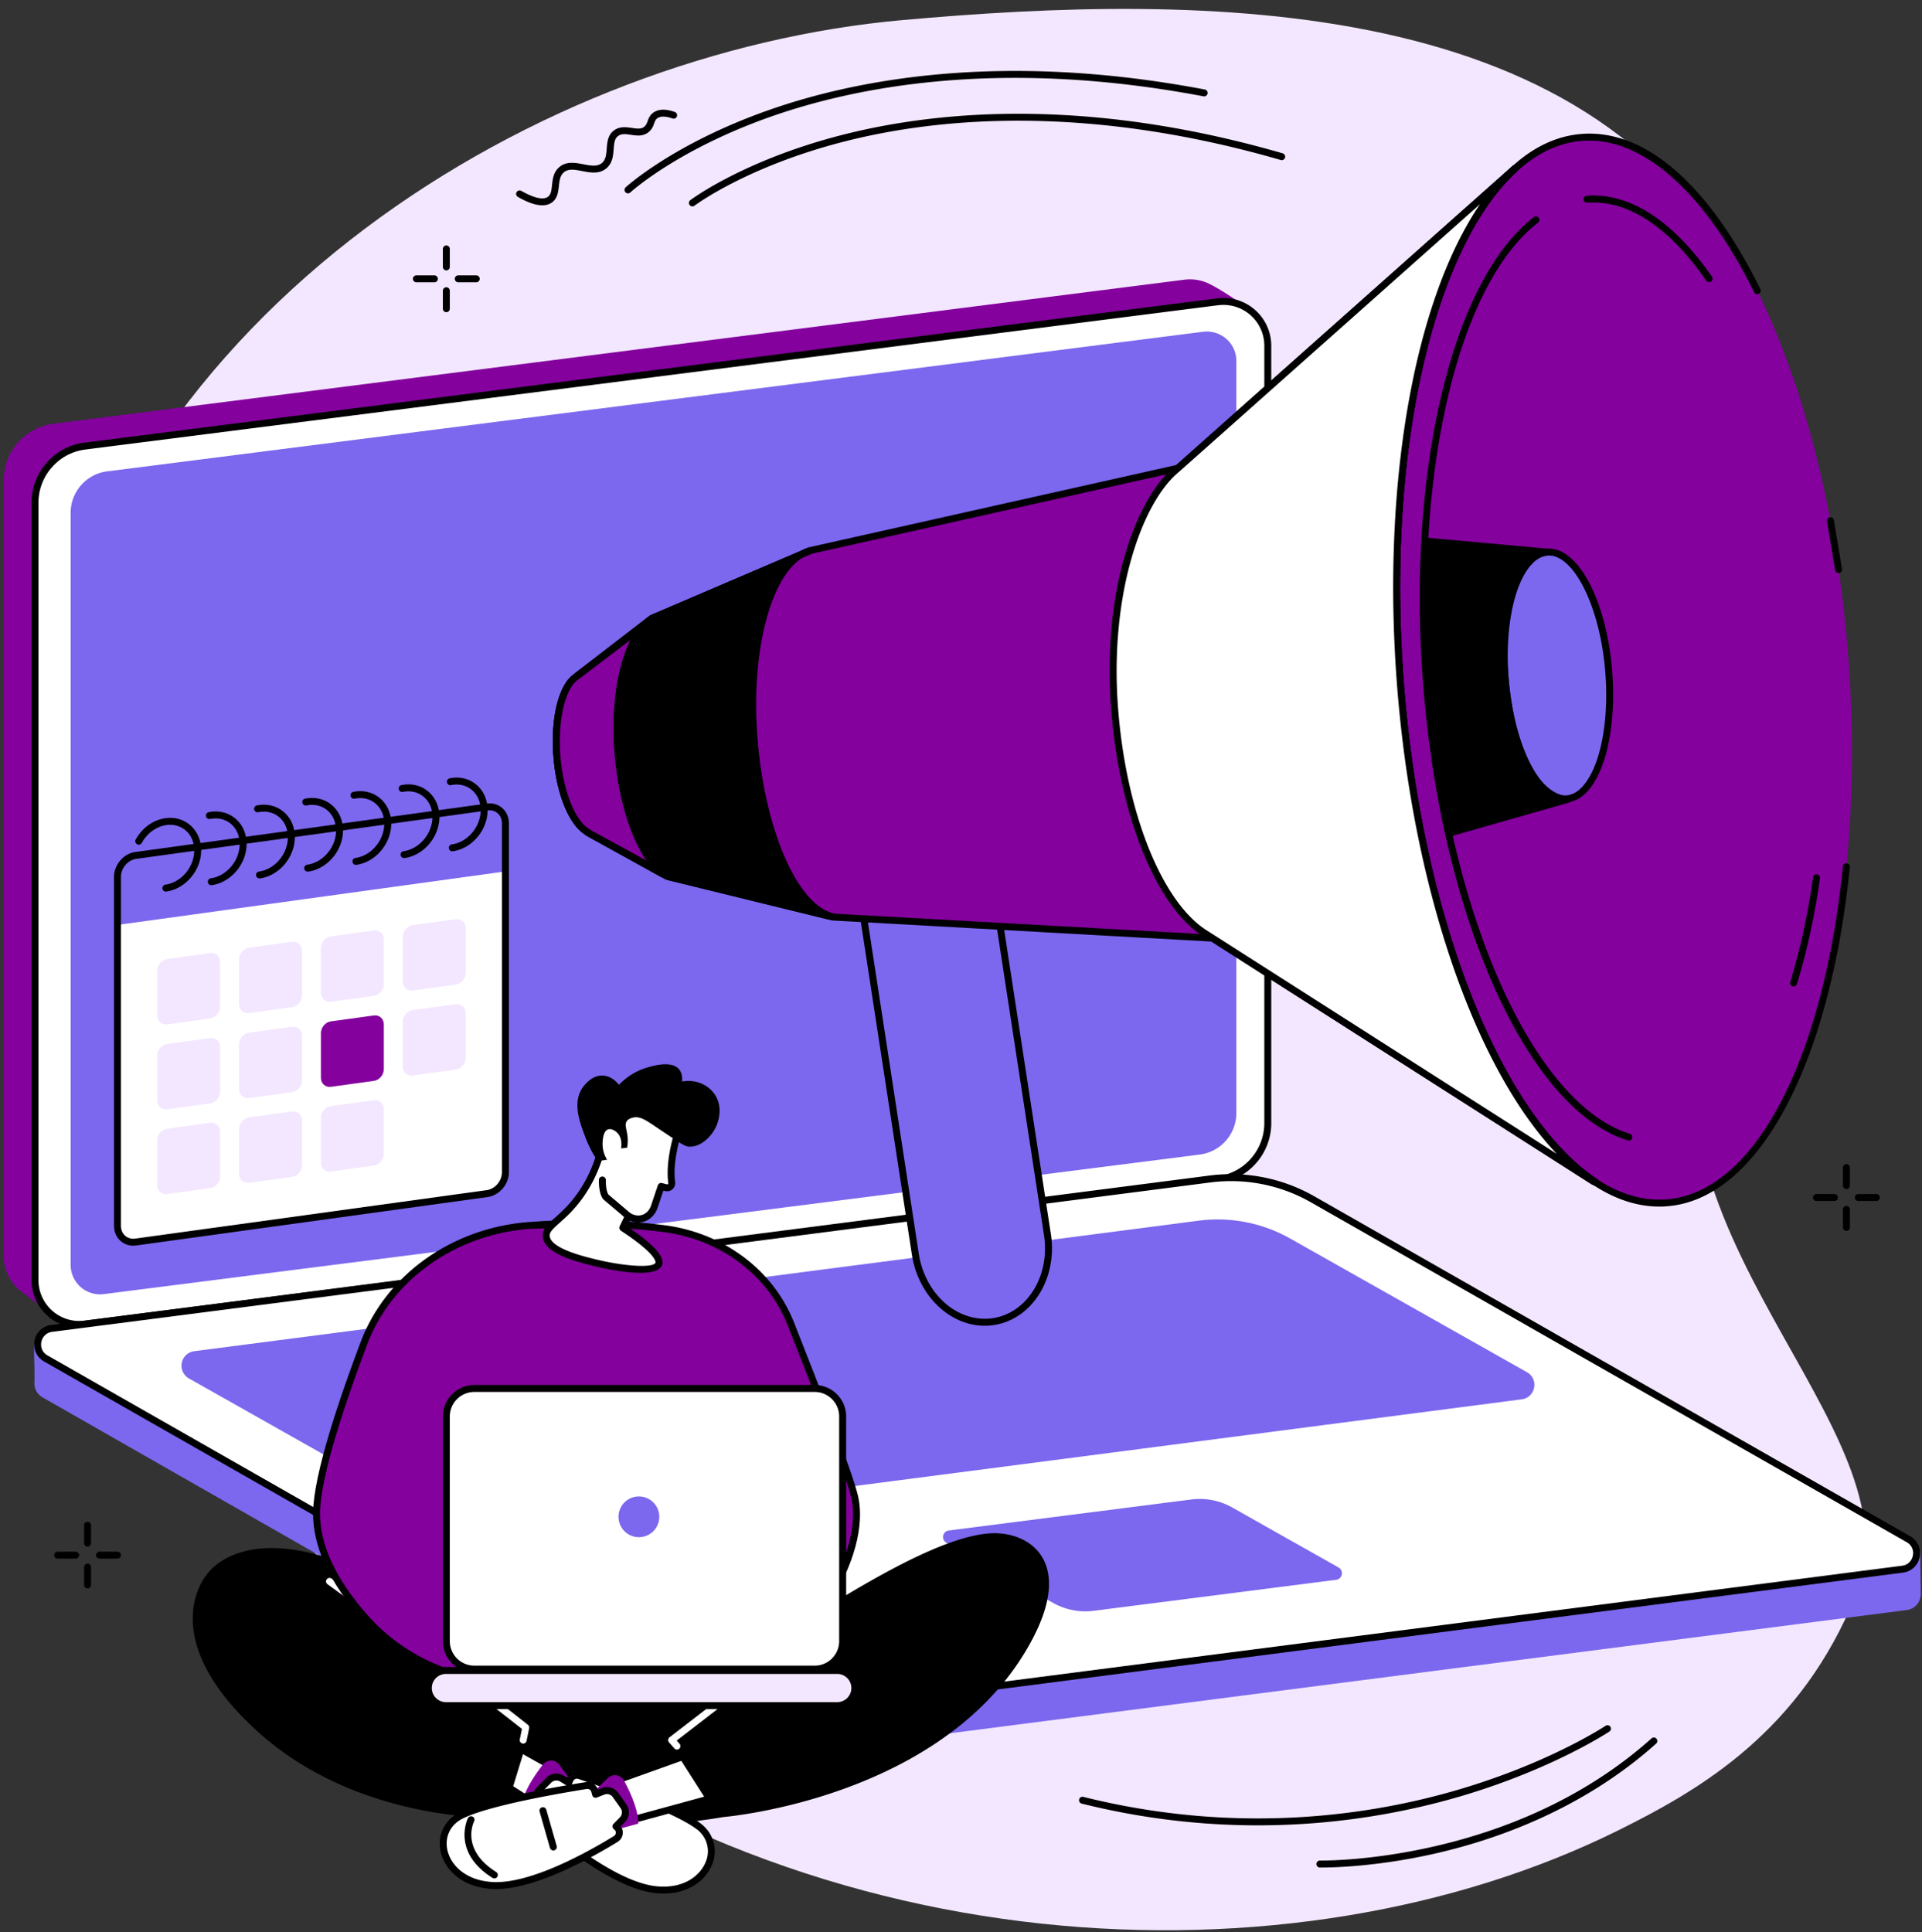 <svg fill="none" height="193" width="192" xmlns="http://www.w3.org/2000/svg"><rect width="100%" height="100%" fill="#333333" stroke="none"/><path d="m185.423 159.249c-5.485 13.662-15.443 19.458-23.698 23.563-32.552 16.166-82.12 14.041-117.917-15.86-8.38-6.995-49.682-43.64-40.318-92.979 8.282-43.614 50.771-68.755 86.63-71.963 29.714-2.661 70.464-2.99 84.401 27.594 7.834 17.203 10.532 30.833-3.348 66.911-10.12 26.291 20.953 46.026 14.25 62.734z" fill="#f3e7ff"/><path d="m125.645 182.344c-5.385 0-11.302-.605-17.593-2.172a.35.35 0 0 1 -.25-.422c.041-.188.234-.297.416-.25 15.656 3.906 29 1.771 37.443-.714 9.151-2.687 14.672-6.349 14.729-6.385a.345.345 0 0 1 .385.573c-.057.036-5.645 3.75-14.89 6.474-5.141 1.51-12.078 2.896-20.24 2.896zm6.429 4.214h-.229a.35.35 0 0 1 -.339-.359.35.35 0 0 1 .349-.339h.005c.188.005 19.162.307 33.12-12.203.146-.125.365-.115.49.031s.119.359-.027.49c-7.406 6.635-16.145 9.646-22.171 11.005-5.73 1.292-10.172 1.375-11.198 1.375zm-87.485-159.547a.35.35 0 0 1 -.349-.349v-1.792a.35.35 0 0 1 .349-.349c.193 0 .344.156.344.349v1.792c0 .193-.151.349-.344.349zm0 4.171c-.193 0-.349-.151-.349-.344v-1.792a.35.35 0 0 1 .349-.349c.193 0 .344.156.344.349v1.792a.34.34 0 0 1 -.344.344zm2.983-2.979h-1.792a.35.35 0 0 1 -.349-.349c0-.193.156-.344.349-.344h1.792c.193 0 .349.151.349.344a.35.35 0 0 1 -.349.349zm-4.176 0h-1.797a.35.35 0 0 1 -.349-.349c0-.193.156-.344.349-.344h1.797c.188 0 .344.151.344.344s-.156.349-.344.349zm141.053 90.578a.35.35 0 0 1 -.349-.349v-1.792a.35.35 0 0 1 .349-.349.35.35 0 0 1 .349.349v1.792a.35.35 0 0 1 -.349.349zm0 4.177a.35.35 0 0 1 -.349-.349v-1.791a.35.35 0 0 1 .349-.349.35.35 0 0 1 .349.349v1.791a.35.35 0 0 1 -.349.349zm2.988-2.984h-1.797a.35.35 0 0 1 -.349-.349c0-.193.156-.344.349-.344h1.797a.34.34 0 0 1 .344.344c0 .193-.151.349-.344.349zm-4.182 0h-1.797a.35.35 0 0 1 -.349-.349c0-.193.157-.344.349-.344h1.797a.34.34 0 0 1 .344.344c0 .193-.151.349-.344.349zm-174.506 34.532c-.193 0-.349-.151-.349-.344v-1.792a.35.35 0 0 1 .349-.349.35.35 0 0 1 .344.349v1.792c0 .193-.156.344-.344.344zm0 4.176a.35.35 0 0 1 -.349-.349v-1.792a.35.35 0 0 1 .349-.344c.188 0 .344.157.344.344v1.792a.35.35 0 0 1 -.344.349zm2.985-2.983h-1.791a.35.35 0 0 1 -.349-.344.35.35 0 0 1 .349-.349h1.792a.35.35 0 0 1 .349.349.35.35 0 0 1 -.349.344zm-4.176 0h-1.797a.35.35 0 0 1 -.349-.344.35.35 0 0 1 .349-.349h1.797c.188 0 .344.156.344.349 0 .187-.156.344-.344.344zm61.614-135.08a.35.35 0 0 1 -.276-.135c-.12-.156-.088-.37.063-.49.052-.036 5.307-3.995 15.193-6.521 9.099-2.328 24.114-3.901 43.984 1.844.182.057.287.25.235.432s-.245.292-.428.234c-19.697-5.693-34.572-4.151-43.578-1.849-9.761 2.49-14.932 6.375-14.984 6.411a.35.35 0 0 1 -.208.073zm-6.439-1.302c-.094 0-.187-.037-.255-.115-.13-.141-.12-.359.021-.49.042-.042 4.776-4.359 14.234-7.693 8.708-3.073 23.349-5.922 43.62-2.078.193.036.313.219.276.406a.34.34 0 0 1 -.401.276c-20.099-3.812-34.599-1-43.224 2.031-9.338 3.287-13.989 7.526-14.036 7.568-.068.063-.151.094-.234.094zm-8.561 1.193c-.641 0-1.453-.276-2.437-.839-.167-.094-.229-.307-.13-.474s.302-.224.469-.13c1.594.901 2.318.828 2.646.604.318-.213.37-.656.422-1.161.068-.625.146-1.328.745-1.828.714-.599 1.609-.422 2.401-.271.703.135 1.365.26 1.833-.12.401-.333.443-.875.489-1.448.052-.667.109-1.422.802-1.87.568-.365 1.182-.271 1.724-.193.578.089.953.125 1.255-.151.167-.156.234-.333.307-.537.094-.271.219-.609.599-.865.516-.344 1.224-.359 2.115-.042.177.063.271.26.208.443-.062.177-.261.271-.443.208-.672-.234-1.172-.25-1.495-.031-.182.12-.24.26-.333.521-.083.24-.193.542-.49.813-.562.516-1.234.417-1.828.328-.479-.073-.896-.135-1.245.089-.38.25-.432.672-.484 1.344-.052.656-.109 1.406-.745 1.927-.714.588-1.609.417-2.401.26-.729-.141-1.365-.26-1.823.125-.385.323-.443.833-.5 1.37-.068.594-.141 1.266-.724 1.662-.26.177-.573.266-.937.266z" fill="#000"/><path d="m5.026 131.224 113.292-15.735c2.843-.364 4.974-2.781 4.974-5.645l1.557-78.922s-2.583-1.859-4.047-2.568c-.745-.365-1.604-.526-2.495-.412l-112.953 14.386a5.7 5.7 0 0 0 -4.979 5.646v77.515a4.4 4.4 0 0 0 1.62 3.417z" fill="#84019e"/><path d="m8.494 132.271 113.167-14.412a5.7 5.7 0 0 0 4.984-5.656v-77.661c0-2.672-2.344-4.734-4.995-4.396l-113.166 14.417c-2.854.359-4.99 2.781-4.99 5.651v77.666c0 2.667 2.349 4.729 5 4.391z" fill="#fff"/><path d="m122.213 30.458c-.172 0-.344.01-.516.031l-113.172 14.417c-2.667.339-4.682 2.62-4.682 5.307v77.667a4.08 4.08 0 0 0 4.604 4.047l113.172-14.412a5.37 5.37 0 0 0 4.682-5.312v-77.662c0-1.172-.505-2.292-1.385-3.063a4.1 4.1 0 0 0 -2.703-1.021zm-114.281 102.198a4.8 4.8 0 0 1 -3.161-1.193 4.77 4.77 0 0 1 -1.62-3.583v-77.667c0-3.036 2.271-5.615 5.286-5.995l113.172-14.417a4.78 4.78 0 0 1 3.765 1.156 4.77 4.77 0 0 1 1.62 3.583v77.662c0 3.036-2.271 5.614-5.286 6l-113.172 14.417z" fill="#000"/><path d="m74.292 175.801 116.172-14.963c.906-.115 1.422-.875 1.412-1.636l-.052-4.218-61.428-35.073c-3.078-1.755-7.057-2.433-10.572-1.979l-114.704 14.776c-.687.088-1.281.536-1.552 1.177l-.187.427s.099 3.083.057 3.802c-.031.562.224 1.141.813 1.479l59.885 34.198a16.33 16.33 0 0 0 10.156 2.01z" fill="#7b68ee"/><path d="m74.297 171.692 115.75-14.937c1.536-.193 1.943-2.23.594-2.995l-59.558-33.979a16.34 16.34 0 0 0 -10.161-2.011l-115.755 14.932c-1.536.198-1.938 2.235-.594 3l59.562 33.974c3.078 1.756 6.641 2.464 10.162 2.016z" fill="#fff"/><path d="m122.968 117.989c-.667 0-1.338.041-2 .125l-115.755 14.932c-.667.088-.995.578-1.083 1.01-.083.433.031 1.016.615 1.344l59.563 33.979a16.11 16.11 0 0 0 9.943 1.969l115.756-14.938c.666-.083.994-.578 1.078-1.005a1.23 1.23 0 0 0 -.615-1.349l-59.557-33.974c-2.412-1.375-5.172-2.093-7.943-2.093zm-50.719 54.177c-2.891 0-5.771-.75-8.286-2.188l-59.563-33.974c-.745-.427-1.12-1.245-.953-2.083a1.94 1.94 0 0 1 1.677-1.563l115.756-14.932a16.77 16.77 0 0 1 10.375 2.057l59.557 33.974a1.93 1.93 0 0 1 .953 2.084 1.93 1.93 0 0 1 -1.672 1.557l-115.755 14.937a16.45 16.45 0 0 1 -2.089.131z" fill="#000"/><g fill="#7b68ee"><path d="m51.631 152.834 100.375-13.047c1.386-.177 1.75-2.016.537-2.709l-23.599-13.322a14.73 14.73 0 0 0 -9.177-1.818l-100.376 13.042a1.46 1.46 0 0 0 -.536 2.708l23.599 13.328c2.781 1.583 6 2.224 9.177 1.818zm57.634 8.078 24.229-3.099a.66.66 0 0 0 .239-1.219l-10.604-5.985c-1.25-.713-2.698-1-4.125-.817l-24.224 3.099c-.625.078-.792.906-.245 1.218l10.609 5.985a6.61 6.61 0 0 0 4.12.818zm11.297-127.793c-.125 0-.25.005-.375.021l-109.484 13.948c-2.078.26-3.646 2.042-3.646 4.135v75.136a2.94 2.94 0 0 0 3.318 2.916l109.485-13.942c2.078-.266 3.646-2.042 3.646-4.141v-75.13c0-.844-.36-1.651-1-2.208-.537-.479-1.235-.734-1.943-.734z"/><path d="m99.255 132.02c-3.656.568-7.162-2.453-7.812-6.729l-8.13-52.958 13.182-2.042 8.14 53.052c.651 4.24-1.755 8.115-5.38 8.677z"/></g><path d="m83.708 72.624 8.073 52.615c.333 2.177 1.464 4.114 3.094 5.312 1.307.953 2.844 1.354 4.328 1.125 3.427-.531 5.709-4.245 5.088-8.281l-8.083-52.703zm14.672 59.813c-1.365 0-2.729-.459-3.911-1.328-1.781-1.308-3.01-3.407-3.375-5.766l-8.126-52.953c-.026-.193.104-.37.292-.396l13.182-2.042a.33.33 0 0 1 .396.286l8.141 53.052c.677 4.411-1.87 8.484-5.667 9.073a6.23 6.23 0 0 1 -.932.073z" fill="#000"/><g fill="#84019e"><path d="m117.666 46.77-36.724 8.229-15.807 6.76-7.536 5.807-.052.047c-1.406.964-2.203 4.208-1.906 7.979.297 3.729 1.615 6.781 3.13 7.563l-.057.005 7.922 4.385 16.573 4.063 37.922 2.109 37.995 24.261.281.13c-9.52-6.229-17.609-25.813-19.484-49.49-1.875-23.656 3.016-44.193 11.427-51.792l-.005-.005-33.25 29.568-.427.38z"/><path d="m184.609 65.26c2.328 29.391-5.786 53.969-18.125 54.896s-24.234-22.146-26.562-51.537 5.786-53.974 18.125-54.901c12.338-.922 24.229 22.151 26.562 51.542z"/></g><path d="m165.756 120.532c-5.865 0-11.74-5.151-16.615-14.614-5.041-9.777-8.437-23.011-9.567-37.271-1.709-21.599 2.177-41.375 9.901-50.385 2.583-3.01 5.458-4.651 8.546-4.885 6.323-.474 12.657 5.036 17.834 15.505.083.172.01.38-.162.469-.172.083-.38.01-.463-.161-4.964-10.052-11.219-15.568-17.156-15.12-2.901.219-5.615 1.781-8.068 4.646-7.615 8.875-11.438 28.453-9.74 49.88 2.313 29.151 14.052 52.125 26.193 51.218 8.729-.656 15.656-13.718 17.641-33.27.02-.193.192-.333.38-.312.193.021.333.188.312.38-2.021 19.907-9.203 33.209-18.281 33.891-.25.021-.505.031-.755.031zm17.911-63.288c-.172 0-.318-.125-.344-.297l-.813-4.865c-.036-.187.084-.37.276-.406a.35.35 0 0 1 .407.276l.817 4.896c.026.188-.104.365-.291.396zm-12.933-29.057c-.11 0-.219-.052-.287-.151-3.745-5.396-7.859-8.083-11.885-7.786-.188.016-.36-.13-.375-.318a.35.35 0 0 1 .323-.375c4.286-.323 8.614 2.474 12.51 8.083a.35.35 0 0 1 -.089.484.34.34 0 0 1 -.197.063zm-8.021 85.751a.31.31 0 0 1 -.099-.016c-10-3.067-18.599-22.192-20.442-45.468-1.688-21.25 2.859-40.479 11.057-46.766.151-.115.37-.088.484.068.12.151.089.37-.062.484-8.021 6.151-12.453 25.13-10.787 46.156.886 11.177 3.422 21.875 7.141 30.115 3.651 8.099 8.203 13.333 12.812 14.75.183.057.287.25.23.432-.047.151-.183.245-.334.245zm16.454-15.391c-.036 0-.067-.005-.104-.016a.35.35 0 0 1 -.229-.437c.974-3.151 1.745-6.672 2.281-10.453.026-.187.203-.318.391-.297a.35.35 0 0 1 .297.396c-.542 3.818-1.318 7.37-2.302 10.563-.047.146-.188.245-.334.245z" fill="#000"/><path d="m160.708 67.089c.542 6.802-1.338 12.495-4.198 12.708-2.854.213-5.609-5.125-6.146-11.932s1.339-12.495 4.193-12.708c2.86-.219 5.61 5.125 6.151 11.932z" fill="#7b68ee"/><path d="m154.725 55.496-.141.005c-.599.047-1.166.375-1.687.984-1.714 2.005-2.578 6.458-2.188 11.354.505 6.375 3.068 11.62 5.636 11.62.046 0 .093 0 .14-.005.599-.047 1.167-.375 1.688-.984 1.718-2 2.578-6.458 2.187-11.354-.505-6.375-3.067-11.62-5.635-11.62zm1.62 24.656c-3.021 0-5.776-5.302-6.329-12.26-.401-5.068.521-9.719 2.355-11.859.645-.75 1.375-1.161 2.161-1.224 3.094-.234 5.958 5.151 6.521 12.255.406 5.068-.521 9.724-2.354 11.859-.646.75-1.37 1.161-2.162 1.224-.062.005-.13.005-.192.005zm-73.089 11.113 37.891 2.104a.35.35 0 0 1 .166.057l34.209 21.844c-8.13-8.521-14.339-26.323-15.948-46.625-1.594-20.151 1.677-38.562 8.276-48.25l-29.953 26.635a.32.32 0 0 1 -.157.078l-36.687 8.219-15.74 6.734-7.537 5.813c-.01.01-.021.021-.031.026-1.302.891-2.042 4.115-1.76 7.662.276 3.484 1.516 6.547 2.948 7.286a.45.45 0 0 1 .12.099l7.713 4.271zm76.151 27.193c-.047 0-.094-.011-.14-.032l-.287-.13c-.016-.01-.031-.016-.042-.026l-37.921-24.213-37.829-2.104c-.021 0-.042 0-.062-.005l-16.573-4.062c-.026-.01-.057-.021-.083-.037l-7.922-4.385c-.047-.026-.089-.062-.115-.104-1.599-.995-2.849-4.052-3.141-7.74-.307-3.891.51-7.208 2.042-8.276l.036-.036c.005-.005.016-.01.021-.016l7.531-5.807c.026-.016.047-.031.078-.042l15.807-6.766a.86.86 0 0 1 .057-.016l36.641-8.208 33.604-29.891a.35.35 0 0 1 .49.026c.062.068.099.161.094.25a.36.36 0 0 1 -.11.245c-4.067 3.677-7.432 10.672-9.469 19.698-2.114 9.375-2.755 20.375-1.848 31.807.906 11.448 3.281 22.234 6.854 31.193 3.437 8.62 7.875 15.026 12.479 18.037.151.099.203.302.114.458a.35.35 0 0 1 -.307.183z" fill="#000"/><path d="m117.765 46.682 33.578-29.859.005.005c-8.411 7.599-13.302 28.135-11.427 51.792 1.875 23.677 9.964 43.261 19.485 49.49l-.282-.13-37.932-24.219-.88-.557c-4.401-2.839-8.141-11.693-8.969-22.406-.844-10.995 2.136-20.344 6.005-23.755l.417-.359z" fill="#fff"/><path d="m117.766 46.682h.005zm30.083-26.286-29.854 26.547-.417.365c-3.583 3.151-6.755 12.224-5.885 23.463.797 10.359 4.339 19.255 8.807 22.141l.875.557 34.146 21.802c-8.13-8.521-14.338-26.323-15.948-46.625-1.594-20.151 1.677-38.562 8.276-48.25zm11.558 98.063c-.047 0-.094-.011-.141-.032l-.287-.13c-.015-.01-.031-.016-.041-.026l-37.933-24.219-.88-.557c-4.646-3-8.312-12.109-9.125-22.667-.927-12 2.526-20.875 6.12-24.047l.417-.359 33.573-29.859a.35.35 0 0 1 .489.026c.063.068.099.161.094.25a.36.36 0 0 1 -.109.245c-4.068 3.677-7.433 10.672-9.469 19.698-2.115 9.375-2.755 20.375-1.849 31.807.906 11.448 3.281 22.234 6.854 31.193 3.438 8.62 7.875 15.026 12.479 18.037a.35.35 0 0 1 -.192.641zm-93.198-30.802a.38.38 0 0 1 -.167-.042l-7.495-4.151c-.047-.026-.089-.062-.115-.104-1.599-.99-2.849-4.052-3.141-7.74-.307-3.891.51-7.208 2.042-8.276l.036-.037c.005-.005.016-.01.021-.016l7.531-5.807c.151-.115.37-.089.49.063s.089.37-.062.49l-7.573 5.838c-.01.01-.021.021-.031.026-1.302.891-2.042 4.115-1.76 7.662.276 3.484 1.516 6.547 2.948 7.287a.37.37 0 0 1 .12.099l7.328 4.057c.167.094.224.307.135.474a.35.35 0 0 1 -.307.177z" fill="#000"/><path d="m66.728 87.531c-2.479-1.255-4.521-6.37-5-12.448-.51-6.437 1.156-12.182 3.656-13.417l-7.786 5.901-.052.047c-1.406.964-2.203 4.208-1.906 7.979.297 3.729 1.615 6.781 3.13 7.563l-.057.005 8.016 4.37z" fill="#84019e"/><g fill="#000"><path d="m59.053 82.947 5.521 3.016c-1.625-2.328-2.828-6.276-3.188-10.854-.354-4.417.302-8.568 1.604-11.193l-5.214 3.958c-.01.01-.021.021-.031.026-1.302.891-2.042 4.115-1.76 7.662.276 3.484 1.516 6.547 2.948 7.286.047.021.089.057.12.099zm7.677 4.932c-.052 0-.109-.016-.156-.042-.062-.031-.125-.062-.187-.099l-7.839-4.276c-.047-.026-.083-.062-.115-.104-1.599-.99-2.849-4.052-3.141-7.74-.307-3.891.51-7.208 2.042-8.276l.036-.036c.01-.005.016-.01.021-.016l6.823-5.177a3.7 3.7 0 0 1 1.016-.761.35.35 0 0 1 .448.13.35.35 0 0 1 -.083.458l-.948.719c-1.896 2.01-2.995 7.057-2.573 12.396.464 5.828 2.359 10.734 4.651 12.073l.172.099c.167.089.229.297.141.464-.062.12-.182.188-.307.188z"/><path d="m82.599 91.464.714.146c-3.885-.766-7.25-8.516-7.99-17.859-.755-9.526 1.771-17.661 5.62-18.75l-.531.224-14.984 6.422c-2.526 1.193-4.214 6.964-3.698 13.437.495 6.25 2.714 11.479 5.281 12.547z"/><path d="m67.12 87.301 13.802 3.391c-2.979-2.672-5.328-9.12-5.943-16.917-.588-7.401.823-14.104 3.365-17.287l-12.781 5.474c-2.443 1.156-3.979 6.911-3.49 13.094.484 6.063 2.604 11.198 5.047 12.245zm16.125 4.646c-.016-.005-.037-.01-.052-.01l-.677-.141-15.615-3.838-.021-.01c-2.729-1.13-4.99-6.412-5.5-12.839-.516-6.557 1.156-12.479 3.896-13.776l14.698-6.297a3.84 3.84 0 0 1 .875-.37l.229.651-.849.364c-3.266 1.917-5.24 9.474-4.562 18.042.734 9.24 4.026 16.755 7.667 17.531l.052.01-.141.682zm71.313-36.791c-2.859.214-4.859 5.917-4.198 12.708 1.109 11.396 5.568 11.979 6.109 12.01l-11.557 3.318c-1.031-4.62-1.781-9.589-2.193-14.786-.395-4.979-.448-9.802-.198-14.349z"/><path d="m142.849 54.437a107.13 107.13 0 0 0 .214 13.943c.395 4.943 1.099 9.776 2.109 14.375l10.057-2.87c-1.672-.787-4.375-3.396-5.213-11.99-.479-4.948.416-9.578 2.281-11.797.25-.292.51-.537.776-.734zm1.807 29.188-.083-.359c-1.057-4.74-1.797-9.729-2.203-14.828-.386-4.896-.453-9.74-.193-14.401l.016-.354 12.396 1.125-.006.693c-.619.047-1.208.396-1.75 1.042-1.729 2.052-2.583 6.589-2.125 11.292 1.084 11.12 5.302 11.667 5.782 11.693l.297.016.067.594-.286.088-11.912 3.401z"/></g><path d="m13.563 124.072 35.099-4.838c1.01-.136 1.828-1.094 1.828-2.136v-34.849c0-1.042-.818-1.771-1.828-1.636l-35.099 4.839c-1.01.141-1.828 1.099-1.828 2.141v34.844c0 1.041.818 1.776 1.828 1.635z" fill="#fff"/><path d="m11.734 92.395 38.755-5.344v-4.802c0-1.042-.818-1.771-1.828-1.636l-35.099 4.839c-1.01.141-1.828 1.099-1.828 2.141z" fill="#7b68ee"/><path d="m48.906 80.949a2.66 2.66 0 0 0 -.198.01l-35.099 4.838c-.839.12-1.526.922-1.526 1.797v34.844c0 .412.151.771.432 1.016.266.229.62.328 1 .276l35.099-4.839c.844-.114 1.526-.921 1.526-1.791v-34.849c0-.412-.151-.771-.432-1.01-.219-.193-.5-.292-.802-.292zm-35.344 43.125h.005zm-.245.364a1.9 1.9 0 0 1 -1.26-.463c-.432-.375-.667-.922-.667-1.537v-34.843c0-1.208.953-2.323 2.125-2.484l35.099-4.838c.583-.078 1.13.078 1.552.443.432.38.672.922.672 1.537v34.847c0 1.203-.958 2.317-2.13 2.479l-35.099 4.838a1.83 1.83 0 0 1 -.292.021z" fill="#000"/><path d="m41.234 107.438 4.286-.588a1.21 1.21 0 0 0 1-1.172v-4.469c0-.568-.448-.969-1-.891l-4.286.589c-.552.078-1 .599-1 1.172v4.463c0 .573.448.974 1 .896z" fill="#f3e7ff"/><path d="m33.057 108.568 4.286-.593c.552-.073 1-.599 1-1.172v-4.464c0-.573-.448-.974-1-.896l-4.286.589c-.552.078-1 .604-1 1.172v4.468c0 .568.448.969 1 .896z" fill="#84019e"/><path d="m24.881 109.692 4.286-.588c.557-.079 1.005-.605 1.005-1.172v-4.469c0-.568-.448-.969-1.005-.896l-4.286.594c-.552.073-1 .599-1 1.172v4.463c0 .573.448.974 1 .896zm-8.173 1.125 4.287-.589c.552-.078 1-.598 1-1.171v-4.464c0-.573-.448-.974-1-.896l-4.286.589c-.557.078-1.005.599-1.005 1.172v4.468c0 .568.448.969 1.005.891zm16.349 6.214 4.286-.594c.552-.078 1-.598 1-1.171v-4.464c0-.573-.448-.974-1-.896l-4.286.589c-.552.078-1 .599-1 1.172v4.468c0 .568.448.969 1 .896zm-8.176 1.125 4.286-.588c.557-.078 1.005-.604 1.005-1.177v-4.464c0-.573-.448-.974-1.005-.896l-4.286.589c-.552.078-1 .604-1 1.177v4.463c0 .573.448.974 1 .896zm-8.173 1.126 4.287-.589c.552-.078 1-.599 1-1.171v-4.469c0-.568-.448-.969-1-.896l-4.286.594c-.557.073-1.005.599-1.005 1.172v4.463c0 .573.448.974 1.005.896zm24.526-20.329 4.286-.594c.552-.078 1-.599 1-1.172v-4.463c0-.573-.448-.974-1-.901l-4.286.594c-.552.078-1 .599-1 1.172v4.464c0 .573.448.974 1 .901zm-8.177 1.125 4.286-.594c.552-.073 1-.599 1-1.172v-4.464c0-.573-.448-.974-1-.896l-4.286.588c-.552.078-1 .604-1 1.172v4.469c0 .573.448.974 1 .896zm-8.176 1.126 4.286-.589c.557-.078 1.005-.604 1.005-1.171v-4.469c0-.568-.448-.969-1.005-.896l-4.286.594c-.552.073-1 .599-1 1.172v4.464c0 .573.448.974 1 .896zm-8.173 1.13 4.287-.594c.552-.078 1-.599 1-1.172v-4.463c0-.573-.448-.974-1-.896l-4.286.589c-.557.078-1.005.599-1.005 1.172v4.469c0 .568.448.969 1.005.896z" fill="#f3e7ff"/><path d="m45.182 85.042c-.172 0-.323-.125-.344-.297-.026-.187.104-.365.292-.391 1.594-.224 2.885-1.76 2.885-3.422 0-.807-.302-1.516-.849-1.99-.521-.453-1.203-.646-1.932-.542l-.172.031a.35.35 0 0 1 -.412-.271c-.042-.187.083-.37.271-.412.068-.016.141-.026.214-.036.932-.13 1.813.12 2.484.703.703.609 1.094 1.505 1.089 2.516 0 1.995-1.562 3.839-3.479 4.109h-.047zm-4.818.677c-.172 0-.318-.125-.344-.297a.35.35 0 0 1 .297-.391c1.588-.224 2.88-1.76 2.885-3.427 0-.802-.302-1.51-.849-1.984-.521-.453-1.208-.646-1.937-.542-.057.005-.115.016-.172.031-.187.036-.37-.083-.411-.271a.35.35 0 0 1 .271-.411l.219-.037c.927-.13 1.813.12 2.484.703.703.609 1.089 1.505 1.089 2.51 0 2-1.562 3.844-3.479 4.115h-.052zm-4.812.676c-.172 0-.318-.125-.344-.297-.026-.187.104-.365.297-.391 1.588-.224 2.88-1.76 2.88-3.427 0-.802-.302-1.51-.849-1.99-.516-.448-1.203-.641-1.932-.536-.057.005-.114.016-.172.031a.35.35 0 0 1 -.411-.271.35.35 0 0 1 .271-.411l.214-.036c.932-.13 1.813.12 2.49.703.698.609 1.089 1.505 1.089 2.51-.005 2-1.562 3.844-3.484 4.115h-.047zm-4.818.678a.35.35 0 0 1 -.344-.297.35.35 0 0 1 .297-.391c1.588-.224 2.885-1.76 2.885-3.427 0-.802-.302-1.511-.849-1.99-.521-.448-1.208-.641-1.938-.536-.057.005-.115.016-.172.031a.35.35 0 0 1 -.406-.271.34.34 0 0 1 .271-.411 2.6 2.6 0 0 1 .214-.036c.927-.13 1.812.12 2.484.703.703.609 1.089 1.505 1.089 2.511 0 2-1.562 3.844-3.479 4.114zm-4.811.678c-.172 0-.318-.125-.344-.297-.026-.187.104-.365.297-.391 1.589-.224 2.88-1.76 2.88-3.427.005-.802-.297-1.51-.849-1.99-.516-.448-1.203-.641-1.932-.536-.057.005-.115.016-.172.026-.187.042-.375-.078-.412-.266s.083-.375.271-.412l.214-.036c.932-.13 1.818.12 2.49.703.703.609 1.088 1.5 1.088 2.51-.005 2-1.562 3.844-3.484 4.115h-.047zm-4.819.675c-.167 0-.318-.125-.339-.297-.031-.187.104-.365.292-.391 1.588-.224 2.885-1.76 2.885-3.427 0-.802-.302-1.51-.849-1.99-.521-.448-1.208-.641-1.932-.537-.062.005-.12.016-.177.026-.187.042-.37-.078-.406-.266-.042-.193.083-.375.271-.411.068-.016.141-.026.213-.037.932-.13 1.813.12 2.484.703.703.609 1.088 1.5 1.088 2.51 0 2-1.562 3.844-3.479 4.115h-.052zm-4.536.642c-.172 0-.323-.125-.344-.297-.026-.193.104-.37.292-.396 1.594-.224 2.885-1.76 2.885-3.422 0-.807-.302-1.516-.849-1.99-.521-.453-1.203-.641-1.932-.542-1.005.141-1.922.807-2.453 1.781-.094.167-.302.229-.469.135-.172-.094-.234-.302-.141-.469.641-1.167 1.745-1.964 2.964-2.135.932-.13 1.813.12 2.484.703.703.615 1.094 1.505 1.089 2.516 0 1.995-1.562 3.839-3.479 4.109-.016 0-.031.005-.047.005zm8.979 83.733c-10.208-9.396-4.927-15.458-4.927-15.458s4.563-7.38 20.568 2.271c16 9.64 31.49 6.057 34.995 4.609s15.745-10.531 22.641-11.042c3.838-.286 8.432 2.594 4.401 10.386-8.333 16.109-30.969 17.948-30.969 17.948s-10.969 2.062-22.239.067c0 0-14.26.62-24.469-8.781z" fill="#000"/><path d="m52.036 174.729 3.615 2.02-1.802 3.745-2.995-1.911z" fill="#fff"/><path d="m51.266 178.432 2.438 1.558 1.495-3.099-2.953-1.651-.979 3.192zm2.583 2.407c-.068 0-.13-.016-.187-.052l-2.995-1.912c-.13-.088-.187-.245-.141-.396l1.177-3.849c.031-.104.109-.182.203-.224.099-.036.208-.031.302.021l3.614 2.021a.34.34 0 0 1 .141.453l-1.802 3.745c-.047.088-.125.156-.219.182-.031.011-.062.011-.094.011z" fill="#000"/><path d="m54.234 176.272a1.03 1.03 0 0 1 1.641.015l1.755 2.38-2.37 3.047-3.141-1.437c.214-1.354 1.313-2.974 2.115-4.005z" fill="#84019e"/><path d="m53.87 178.803.958-.969c.344-.349.885-.416 1.302-.161l.682.411.146-.312c.161-.344.552-.516.906-.396 2.188.729 9.453 3.229 11.88 5.026 2.875 2.125.833 6.854-4.177 6.375-3.974-.38-9.401-4.807-11.479-6.625a.74.74 0 0 1 .188-1.234l.005-.006-.526-.76a1.06 1.06 0 0 1 .114-1.349z" fill="#fff"/><path d="m54.114 179.046a.72.72 0 0 0 -.078.907l.531.76a.36.36 0 0 1 .052.292.36.36 0 0 1 -.193.224.39.39 0 0 0 -.245.307c-.021.135.031.26.13.354 2.109 1.844 7.432 6.167 11.286 6.542 2.823.271 4.406-1.156 4.912-2.459a2.73 2.73 0 0 0 -.974-3.291c-2.385-1.766-9.62-4.255-11.781-4.979a.39.39 0 0 0 -.479.208l-.146.318c-.042.093-.12.161-.214.187s-.198.016-.281-.036l-.682-.412c-.286-.172-.646-.125-.88.11zm12.172 10.11a7.64 7.64 0 0 1 -.755-.037c-4.057-.39-9.516-4.823-11.672-6.708a1.08 1.08 0 0 1 -.057-1.583l-.333-.48a1.41 1.41 0 0 1 .151-1.791l.964-.969c.458-.463 1.172-.552 1.729-.213l.349.213c.245-.479.802-.713 1.318-.542 2.182.73 9.505 3.25 11.974 5.079 1.313.973 1.786 2.578 1.203 4.093-.542 1.407-2.125 2.938-4.87 2.938zm-6.181-4.839c-.052 0-.104-.01-.151-.036-.172-.079-.245-.287-.167-.459l1.625-3.411a.35.35 0 0 1 .464-.162c.172.078.245.287.167.459l-1.625 3.411c-.062.125-.182.198-.312.198z" fill="#000"/><path d="m67.625 174.777a.34.34 0 0 1 -.26-.12l-.531-.599c-.062-.073-.094-.167-.083-.26.005-.099.057-.188.13-.245l16.875-13.005c.156-.115.37-.089.49.062s.089.37-.062.485l-16.583 12.781.286.323a.35.35 0 0 1 -.031.489.36.36 0 0 1 -.229.089zm.578.702-7.344 2.635 1.161 3.99 8.87-2.412z" fill="#fff"/><path d="m61.281 178.329.979 3.354 8.083-2.203-2.281-3.578zm.74 4.125a.35.35 0 0 1 -.333-.25l-1.161-3.99a.35.35 0 0 1 .214-.427l7.349-2.635c.151-.052.323.005.411.14l2.682 4.214c.063.094.073.208.031.313a.35.35 0 0 1 -.234.208l-8.865 2.417c-.031.005-.062.01-.094.01z" fill="#000"/><path d="m62.339 177.876a1.03 1.03 0 0 0 -1.625-.25l-2.12 2.052 1.833 3.401 3.333-.906c.01-1.37-.802-3.146-1.422-4.297z" fill="#84019e"/><path d="m62.28 180.432-.786-1.109c-.286-.401-.807-.558-1.26-.375l-.74.291-.094-.333c-.099-.365-.458-.599-.828-.537-2.276.36-9.854 1.631-12.547 3.006-3.182 1.619-1.953 6.619 3.073 6.968 3.979.276 10.063-3.192 12.417-4.645a.74.74 0 0 0 .01-1.25h-.005l.651-.667c.354-.365.401-.932.109-1.349z" fill="#fff"/><g fill="#000"><path d="m58.687 178.709h-.062c-2.25.36-9.792 1.625-12.437 2.974-1.193.604-1.766 1.792-1.505 3.089.281 1.364 1.615 3.031 4.438 3.229 3.875.265 9.828-3.125 12.214-4.594.114-.073.182-.193.182-.328.005-.141-.062-.26-.177-.339a.34.34 0 0 1 -.156-.255c-.016-.099.021-.208.094-.281l.646-.661a.72.72 0 0 0 .073-.912l-.786-1.109a.7.7 0 0 0 -.844-.25l-.74.291a.34.34 0 0 1 -.463-.229l-.094-.338c-.047-.172-.208-.287-.38-.287zm-9.135 10a7.52 7.52 0 0 1 -.479-.015c-3.213-.224-4.739-2.178-5.068-3.787-.328-1.588.406-3.099 1.865-3.844 2.74-1.395 10.375-2.677 12.646-3.036.537-.083 1.047.234 1.208.75l.38-.151a1.4 1.4 0 0 1 1.672.495l.786 1.114c.391.552.333 1.308-.141 1.792l-.412.417a1.07 1.07 0 0 1 .203.64c-.005.375-.198.714-.516.912-2.349 1.448-8.088 4.713-12.146 4.713zm5.729-3.854c-.156 0-.292-.104-.339-.255l-1.036-3.625c-.052-.188.052-.381.239-.433a.35.35 0 0 1 .427.24l1.042 3.63a.35.35 0 0 1 -.24.427.28.28 0 0 1 -.094.016z"/><path d="m49.385 187.645c-.062 0-.13-.015-.187-.052-4.12-2.578-2.474-5.932-2.453-5.968.083-.167.292-.24.463-.152a.35.35 0 0 1 .156.464c-.062.12-1.365 2.839 2.203 5.068.161.104.214.317.109.479a.34.34 0 0 1 -.292.161z"/></g><path d="m52.265 174.178c-.021 0-.047-.005-.068-.011a.34.34 0 0 1 -.271-.406l.214-1.047c-.833-.661-4.76-3.76-10.937-8.297l-8.484-6.156a.35.35 0 0 1 -.089-.484c.104-.156.323-.198.479-.089.016.011 1.542 1.052 8.505 6.172 6.969 5.12 11.083 8.412 11.125 8.443.099.083.146.213.12.344l-.255 1.25c-.031.166-.177.281-.339.281z" fill="#fff"/><path d="m85.39 149.584c-.526-2.343-3.875-10.994-6.401-17.364-2.021-5.089-6.891-8.755-12.693-9.49-4.323-.552-9.005-.661-13.505-.307-7.51.588-13.958 5.182-16.437 11.76-2.24 5.922-4.677 13.198-4.729 16.886-.062 3.927 2.312 7.677 4.906 10.588 3.271 3.677 7.932 5.969 12.974 6.433 7.193.666 18.422 1.333 23.526-.329 7.818-2.552 13.625-12.494 12.359-18.177z" fill="#84019e"/><path d="m58.047 122.563-5.229.203c-7.38.584-13.713 5.11-16.141 11.537-3.036 8.042-4.661 13.844-4.708 16.771-.047 3.218 1.573 6.703 4.823 10.354 3.213 3.609 7.74 5.854 12.745 6.318 6.521.604 18.234 1.364 23.385-.318 7.589-2.474 13.359-12.266 12.13-17.766-.516-2.297-3.755-10.682-6.385-17.317-1.984-5-6.74-8.553-12.417-9.271-2.651-.339-5.422-.511-8.203-.511zm4.911 46.594c-4.427 0-9.307-.333-13.49-.719-5.177-.479-9.865-2.807-13.198-6.547-3.365-3.786-5.047-7.427-4.995-10.828.057-3.797 2.615-11.343 4.75-17.005 2.521-6.677 9.094-11.38 16.74-11.979 4.505-.359 9.203-.25 13.573.307 5.927.75 10.896 4.469 12.974 9.703 2.635 6.657 5.891 15.084 6.417 17.422 1.318 5.886-4.552 15.953-12.594 18.578-2.401.782-6.094 1.068-10.177 1.068z" fill="#000"/><path d="m81.385 138.703h-34.005c-1.542 0-2.792 1.25-2.792 2.792v22.453c0 1.542 1.25 2.786 2.792 2.786h34.005c1.542 0 2.792-1.244 2.792-2.786v-22.453c0-1.542-1.25-2.792-2.792-2.792z" fill="#fff"/><path d="m47.381 139.051a2.45 2.45 0 0 0 -2.448 2.443v22.453a2.45 2.45 0 0 0 2.448 2.443h34.005c1.349 0 2.443-1.099 2.443-2.443v-22.453c0-1.349-1.094-2.443-2.443-2.443zm34.005 28.032h-34.005c-1.729 0-3.141-1.407-3.141-3.136v-22.453a3.15 3.15 0 0 1 3.141-3.14h34.005a3.15 3.15 0 0 1 3.141 3.14v22.453c0 1.729-1.412 3.136-3.141 3.136z" fill="#000"/><path d="m83.635 166.869h-39.089a1.76 1.76 0 0 0 -1.755 1.761c0 .968.787 1.755 1.755 1.755h39.089c.974 0 1.76-.787 1.76-1.755a1.76 1.76 0 0 0 -1.76-1.761z" fill="#f3e7ff"/><path d="m44.548 167.218c-.776 0-1.411.63-1.411 1.412a1.41 1.41 0 0 0 1.411 1.406h39.089a1.41 1.41 0 0 0 1.411-1.406c0-.782-.635-1.412-1.411-1.412zm39.089 3.516h-39.089a2.11 2.11 0 0 1 -2.104-2.104c0-1.162.943-2.105 2.104-2.105h39.089c1.161 0 2.104.943 2.104 2.105a2.11 2.11 0 0 1 -2.104 2.104z" fill="#000"/><path d="m65.86 151.521a2.04 2.04 0 0 1 -2.042 2.037c-1.12 0-2.031-.912-2.031-2.037a2.03 2.03 0 0 1 2.031-2.031c1.125 0 2.042.906 2.042 2.031z" fill="#7b68ee"/><path d="m67.984 112.187c.026-.11-2.047-2.318-2.047-2.318l-3.786.302c-2.266-.104-2.495 4.25-2.495 4.25a6.19 6.19 0 0 0 .24 1.021c-.432 1.417-1.219 3.276-2.755 5.016-1.469 1.666-2.661 2.125-2.573 3.052.151 1.531 3.62 2.338 5.203 2.703 1.661.391 5.635 1.083 6.031.047.083-.219.24-1.104-3.583-3.61l.557-1.171c.01.005.016.005.021.01 1.031.615 2.198.167 2.573-.969l.672-2 .505.125a.45.45 0 0 0 .557-.495c-.323-2.369.677-5.145.88-5.963z" fill="#fff"/><g fill="#000"><path d="m60.005 114.381c.052.156.167.557.234 1.016.005.047.005.099-.011.151-.609 1.969-1.557 3.703-2.828 5.14-.562.641-1.089 1.105-1.51 1.48-.682.614-1.01.921-.974 1.307.12 1.286 3.615 2.099 4.932 2.406 2.802.651 5.432.771 5.63.255.005-.005.245-.77-3.453-3.192-.146-.099-.198-.287-.125-.443l.563-1.172c.047-.088.12-.151.219-.182.094-.026.193-.016.276.036.422.25.854.302 1.24.162.396-.146.693-.479.844-.933l.672-2a.35.35 0 0 1 .412-.229l.505.13c.047.011.078-.01.094-.026.016-.01.042-.041.037-.088-.281-2.073.411-4.448.745-5.589l.104-.364c-.234-.308-1.042-1.193-1.812-2.016l-3.62.287h-.042-.057c-1.693 0-2.031 3.369-2.073 3.864zm3.974 12.771c-1.547 0-3.474-.406-4.286-.599-2.755-.641-5.318-1.448-5.469-3.01-.073-.756.464-1.23 1.208-1.891.406-.365.917-.813 1.448-1.422 1.188-1.349 2.083-2.963 2.661-4.812-.078-.48-.214-.881-.214-.886-.016-.041-.021-.083-.021-.13.01-.188.286-4.667 2.838-4.578l3.76-.297c.104-.01.208.031.281.109 2.208 2.344 2.188 2.417 2.135 2.636l-.151.531c-.318 1.099-.984 3.375-.724 5.302a.81.81 0 0 1 -.984.88l-.193-.047-.568 1.693c-.219.651-.677 1.146-1.26 1.365-.484.177-1.01.161-1.505-.047l-.276.578c2.651 1.771 3.781 3.031 3.469 3.859-.224.573-1.099.766-2.151.766z"/><path d="m62.64 114.655c.021-.114.052-.291.063-.505.068-1.114-.391-1.672-.104-2.13.156-.25.448-.323.609-.37.823-.219 1.547.427 3.104 1.453 1.932 1.282 2.146 1.443 2.599 1.443 1.162.005 2.214-1.047 2.662-2.089.125-.291.745-1.864-.229-3.208-.703-.974-1.958-1.443-3.203-1.208.026-.344.005-.849-.307-1.224-.755-.896-2.588-.354-3.229-.162-.594.177-1.693.605-2.781 1.709-.146-.188-.703-.854-1.557-.917-1.271-.094-2.094 1.234-2.172 1.365-.885 1.474-.156 3.39.396 4.833.396 1.036.865 1.828 1.208 2.338l.948-.13a2.93 2.93 0 0 1 -.453-1.609c.005-.245.026-1.24.547-1.422.38-.13.797.229.854.281.635.552.464 1.526.443 1.615l.604-.063z"/></g><path d="m60.172 117.875v.193c0 .427.083 1.208.37 1.521l2.234 1.89z" fill="#fff"/><path d="m62.776 121.823c-.078 0-.156-.026-.224-.078l-2.234-1.891-.031-.031c-.437-.479-.458-1.547-.458-1.755v-.193c0-.187.151-.344.344-.344a.35.35 0 0 1 .349.344v.193c0 .474.099 1.067.266 1.271l2.212 1.875c.151.125.167.343.042.489-.068.083-.167.12-.266.12z" fill="#000"/></svg>